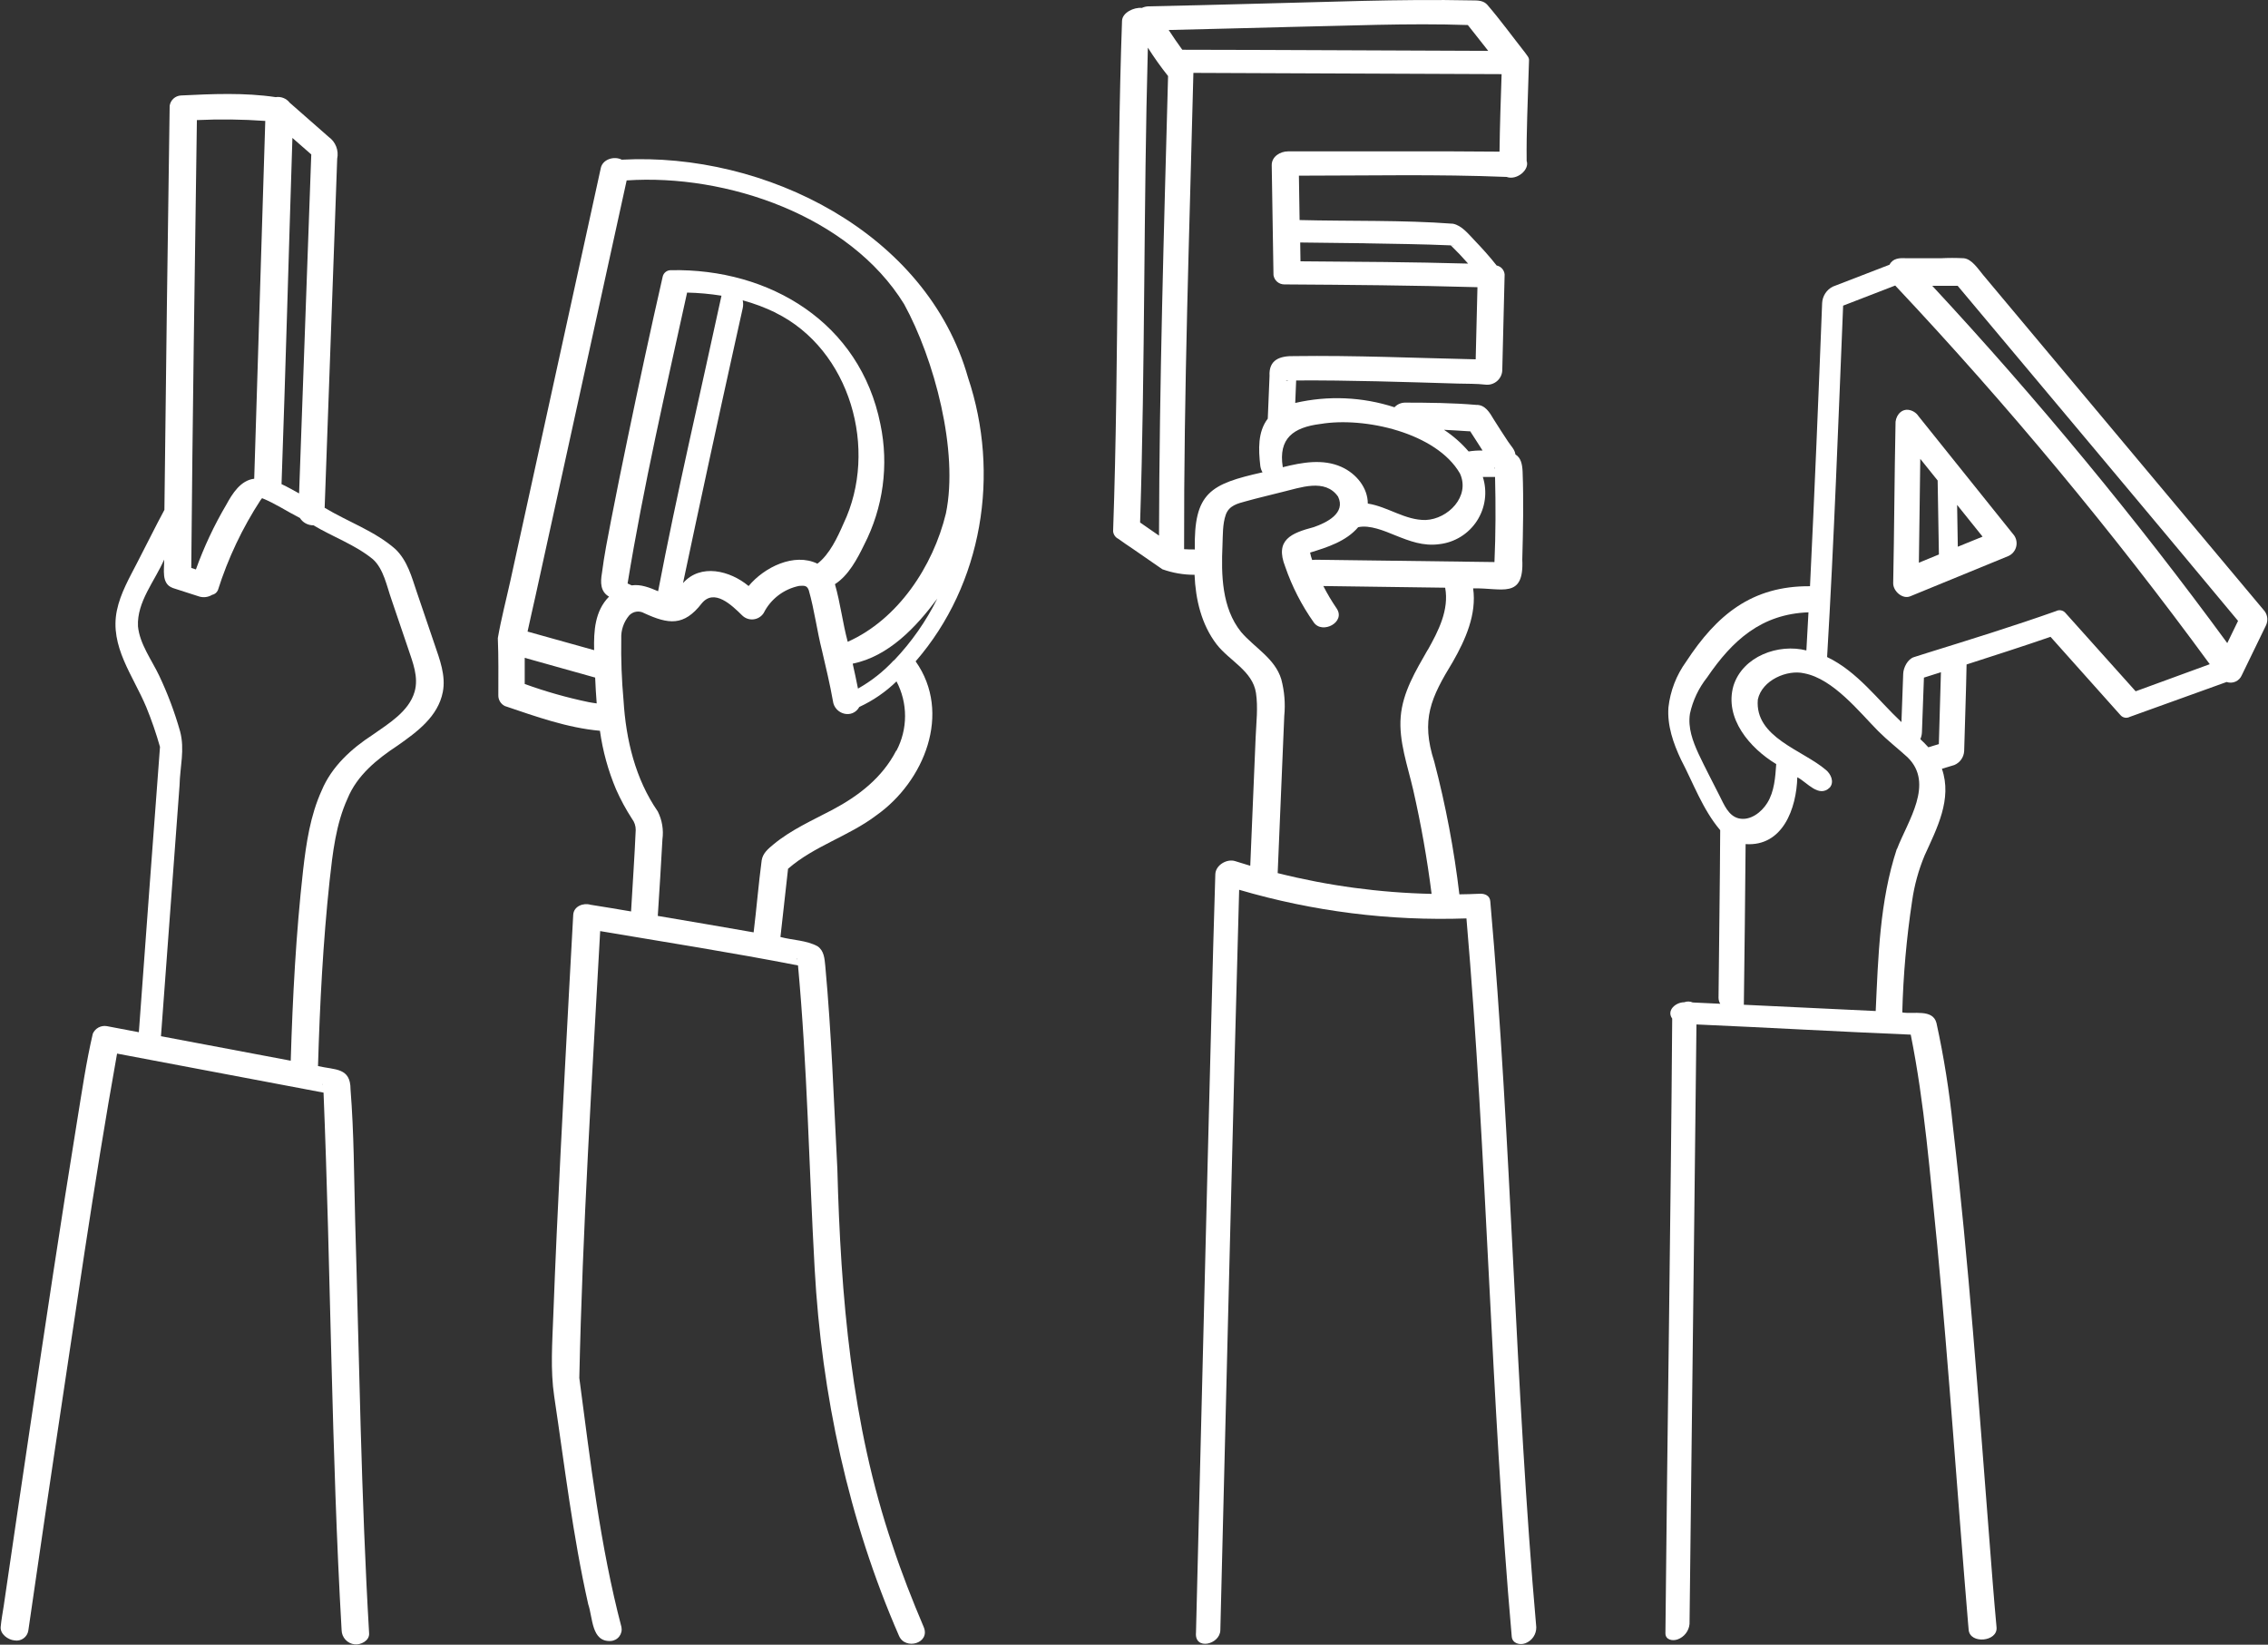 <svg width="371" height="269" viewBox="0 0 371 269" fill="none" xmlns="http://www.w3.org/2000/svg">
<rect x="0" y="0" width="371" height="269" fill="#333333" stroke="none"/>
<path d="M42.906 81.454C42.924 81.46 42.943 81.46 42.96 81.454H42.906Z" fill="white"/>
<path d="M2.354 268.295C2.61 268.344 2.873 268.34 3.128 268.285C3.382 268.23 3.623 268.124 3.836 267.974C4.049 267.823 4.229 267.632 4.366 267.41C4.503 267.188 4.594 266.941 4.634 266.683C5.049 263.836 5.465 260.983 5.88 258.126C6.893 251.139 7.922 244.159 8.966 237.187C12.249 215.55 15.289 193.867 19.15 172.321L52.925 178.705C54.118 208.003 54.201 237.347 55.881 266.623C55.894 267.201 56.117 267.756 56.509 268.182C56.9 268.608 57.434 268.878 58.009 268.941C59.012 269.062 60.456 268.348 60.38 267.147C59.065 244.712 58.769 222.223 58.1 199.765C57.91 192.575 57.91 185.324 57.34 178.165C57.34 174.593 54.863 175.011 52.02 174.365C52.317 164.234 52.841 154.096 53.92 144.018C54.422 139.496 54.939 134.807 56.846 130.619C58.419 126.781 61.68 124.159 65.054 121.932C68.208 119.713 71.644 117.22 72.434 113.184C72.958 110.517 71.932 107.864 71.089 105.387L68.17 96.806C67.327 94.313 66.65 91.707 64.682 89.814C61.368 86.88 56.884 85.33 53.107 83.05C53.639 68.215 54.173 53.374 54.711 38.529C54.852 34.344 55.002 30.151 55.159 25.951C55.297 25.289 55.24 24.601 54.995 23.971C54.749 23.34 54.326 22.795 53.776 22.401L47.384 16.793C47.12 16.451 46.77 16.186 46.368 16.027C45.967 15.868 45.53 15.82 45.104 15.888C40.027 15.128 34.715 15.364 29.615 15.614C29.154 15.635 28.716 15.817 28.375 16.128C28.035 16.439 27.815 16.86 27.753 17.317C27.429 39.342 27.142 61.367 26.894 83.392C25.374 86.204 23.968 89.1 22.486 91.942C21.187 94.473 19.697 97.034 19.119 99.846C17.903 105.729 21.802 110.532 23.938 115.677C24.803 117.795 25.549 119.959 26.172 122.16C25.002 137.71 23.849 153.265 22.714 168.825L17.463 167.829C17 167.752 16.524 167.831 16.112 168.054C15.699 168.277 15.372 168.631 15.182 169.06C14.088 173.749 13.396 178.553 12.621 183.295C9.908 199.97 7.415 216.675 4.922 233.387C3.473 243.116 2.039 252.846 0.621 262.579C0.446 263.742 0.218 264.92 0.112 266.091C0.005 267.261 1.312 268.203 2.354 268.295ZM52.818 177.443C52.818 177.443 52.818 177.443 52.818 177.481C52.727 177.23 52.818 177.208 52.818 177.443ZM50.234 44.221C49.798 56.381 49.363 68.541 48.927 80.702C48.03 80.208 47.065 79.653 46.054 79.182C46.723 60.318 47.224 41.432 47.833 22.561L50.918 25.259L50.234 44.221ZM43.394 19.779C42.791 39.286 42.188 58.793 41.585 78.3C39.374 78.551 38.013 80.717 37.025 82.533C35.036 85.903 33.369 89.452 32.047 93.135L31.287 92.892C31.5 68.473 31.857 44.062 32.207 19.642C35.935 19.466 39.671 19.512 43.394 19.779ZM29.456 119.606C28.571 116.476 27.424 113.425 26.028 110.486C24.812 107.933 22.843 105.311 22.57 102.43C22.372 98.433 25.336 95.02 26.849 91.524C26.902 93.12 26.324 95.453 28.255 96.168L32.412 97.505C32.783 97.645 33.181 97.698 33.576 97.661C33.971 97.624 34.353 97.498 34.692 97.293C34.9 97.251 35.094 97.161 35.26 97.028C35.425 96.896 35.556 96.726 35.642 96.533C37.294 91.319 39.646 86.354 42.634 81.773L42.87 81.477C42.634 81.287 42.748 81.477 42.87 81.477C42.991 81.386 42.999 81.302 42.87 81.477C45.028 82.343 46.974 83.666 49.056 84.715C49.291 85.089 49.619 85.396 50.008 85.606C50.397 85.817 50.833 85.923 51.275 85.915C54.445 87.815 58.115 89.1 60.996 91.463C62.759 93.044 63.276 95.902 64.036 98.045L66.772 106.094C67.532 108.374 68.505 110.737 67.821 113.131C66.901 116.361 63.55 118.36 60.981 120.169C57.469 122.449 54.255 125.375 52.621 129.289C50.759 133.378 50.09 137.9 49.581 142.323C48.418 152.674 47.87 163.087 47.559 173.484L26.332 169.478C27.345 155.798 28.359 142.118 29.372 128.438C29.433 125.466 30.261 122.593 29.456 119.606Z" fill="white"/>
<path d="M250.05 11.944L250.118 9.892C250.156 9.382 249.753 9.04 249.495 8.638C247.443 6.038 245.474 3.318 243.331 0.825C242.693 0.065 241.743 0.065 240.823 0.065C228.792 -0.186 216.754 0.354 204.73 0.627C199.099 0.772 193.467 0.931 187.835 1.038C187.472 1.055 187.116 1.143 186.786 1.296C185.502 1.159 183.587 2.056 183.541 3.409C183.062 16.785 182.979 30.176 182.842 43.56C182.69 58 182.591 72.44 182.082 86.881C182.103 87.147 182.195 87.404 182.347 87.624C182.499 87.844 182.706 88.02 182.948 88.135C183.708 88.682 184.468 89.214 185.289 89.753L190.138 93.105C191.828 93.711 193.61 94.017 195.405 94.01C195.572 98.037 196.522 102.126 199.007 105.372C201.059 108.047 204.905 109.719 205.452 113.336C205.81 115.708 205.498 118.201 205.399 120.579C205.105 127.587 204.811 134.594 204.517 141.601C203.689 141.35 202.861 141.1 202.04 140.841C200.717 140.416 198.855 141.472 198.802 142.984C198.316 158.595 197.974 174.213 197.556 189.831C196.907 215.555 196.269 241.279 195.641 267.003C195.352 269.974 199.547 269.001 199.623 266.645C199.714 262.845 199.808 259.045 199.904 255.245C200.824 218.674 201.683 182.102 202.701 145.53C214.764 149.071 227.317 150.651 239.881 150.212C243.263 189.307 243.848 228.592 247.291 267.679C247.39 268.789 248.606 269.108 249.518 268.766C250.051 268.566 250.509 268.206 250.829 267.735C251.149 267.264 251.315 266.706 251.304 266.136C247.815 226.616 247.268 186.913 243.78 147.4C243.704 146.473 242.875 146.138 242.077 146.176C240.96 146.23 239.843 146.26 238.725 146.275C237.861 138.961 236.49 131.716 234.621 124.592C232.387 117.661 234.059 114.15 237.661 108.229C239.721 104.627 241.583 100.454 240.975 96.236C245.626 96.1 249.335 98.083 249.016 91.509C249.145 86.729 249.244 81.933 249.069 77.153C249.016 75.959 248.803 74.872 247.891 74.325C247.8 73.52 247.131 72.904 246.698 72.235C245.877 71.034 245.117 69.788 244.327 68.564C243.688 67.478 242.928 66.178 241.5 66.224C237.631 65.889 233.709 65.859 229.833 65.851C229.509 65.853 229.189 65.922 228.892 66.052C228.595 66.183 228.328 66.373 228.108 66.611C222.861 64.907 217.25 64.663 211.874 65.904C211.92 64.681 211.973 63.45 212.026 62.226C220.835 62.173 229.643 62.477 238.444 62.735C239.964 62.781 241.538 62.735 243.065 62.917C243.391 62.946 243.719 62.909 244.03 62.809C244.342 62.709 244.63 62.549 244.879 62.337C245.128 62.124 245.332 61.865 245.48 61.573C245.628 61.282 245.716 60.964 245.74 60.638L246.128 44.898C246.1 44.543 245.958 44.207 245.722 43.941C245.486 43.675 245.169 43.493 244.821 43.423C243.688 41.979 242.457 40.619 241.196 39.304C240.223 38.293 239.113 36.864 237.669 36.591C229.355 35.968 220.949 36.203 212.589 35.99L212.475 28.732C223.799 28.732 235.138 28.474 246.447 28.938C248.112 29.553 250.247 27.759 249.73 26.323C249.677 21.459 249.92 16.701 250.05 11.944ZM210.529 4.42C220.409 4.23 230.289 3.758 240.109 4.093C241.218 5.499 242.328 6.912 243.445 8.318C226.763 8.265 210.081 8.159 193.399 8.136C192.639 7.087 191.879 5.993 191.172 4.906C197.677 4.762 204.115 4.579 210.598 4.42H210.529ZM186.498 85.459C187.326 59.581 187.06 33.68 187.767 7.794C188.784 9.401 189.888 10.951 191.073 12.438C190.397 37.518 189.652 62.538 189.591 87.603L186.498 85.459ZM233.542 106.284C231.597 109.704 229.461 113.184 229.127 117.213C228.792 121.241 230.274 125.276 231.179 129.221C232.455 134.83 233.459 140.499 234.181 146.199C225.687 146.012 217.241 144.873 209.002 142.802C209.366 134.229 209.726 125.659 210.081 117.091C210.278 115.082 210.113 113.053 209.594 111.102C208.561 107.674 205.201 105.934 203.013 103.358C199.851 99.421 199.76 94.002 199.973 89.183C200.041 87.58 199.973 85.718 200.512 84.19C201.052 82.662 202.473 82.351 203.803 81.986C205.772 81.431 207.778 80.983 209.762 80.466C212.672 79.782 216.754 78.186 218.882 81.226C220.181 83.924 217.035 85.475 214.914 86.212C211.213 87.192 208.508 88.287 210.233 92.68C211.349 95.926 212.923 98.997 214.907 101.8C216.29 103.798 220.227 101.746 218.623 99.474C217.83 98.313 217.111 97.102 216.472 95.849L236.4 96.122C237.069 99.732 235.305 103.19 233.542 106.322V106.284ZM213.896 90.529L213.972 90.491C213.926 90.536 213.896 90.551 213.896 90.529ZM215.188 91.547C215.005 91.548 214.822 91.561 214.641 91.585C214.496 91.192 214.384 90.788 214.306 90.377C217.134 89.518 220.212 88.53 222.172 86.227C224.065 85.801 226.489 86.85 228.253 87.565C230.601 88.507 232.813 89.358 235.442 89.001C236.687 88.86 237.884 88.445 238.949 87.786C240.014 87.127 240.919 86.24 241.6 85.189C242.281 84.138 242.721 82.949 242.887 81.708C243.054 80.467 242.943 79.205 242.564 78.011H244.562C244.676 82.647 244.669 87.299 244.464 91.927C234.71 91.811 224.941 91.684 215.158 91.547H215.188ZM244.464 76.476C244.47 76.552 244.47 76.628 244.464 76.704C244.428 76.628 244.414 76.544 244.426 76.461L244.464 76.476ZM244.365 93.47C244.367 93.5 244.367 93.531 244.365 93.561C244.362 93.523 244.362 93.485 244.365 93.447V93.47ZM240.907 70.601C240.952 70.605 240.998 70.605 241.044 70.601C241.006 70.601 240.937 70.601 240.861 70.601H240.907ZM240.299 70.54H240.496C241.188 71.574 241.834 72.646 242.518 73.687C241.755 73.666 240.991 73.717 240.238 73.839C239.066 72.477 237.71 71.285 236.21 70.297C237.555 70.373 238.931 70.442 240.299 70.54ZM215.978 69.347C223.16 68.124 234.979 70.768 238.824 77.449C240.534 81.188 236.871 84.897 233.215 85.049C229.826 85.102 227.044 82.875 223.746 82.359C223.746 79.812 221.891 77.464 219.421 76.362C216.434 75.024 213.052 75.602 209.838 76.415C209.078 71.665 211.601 69.902 215.956 69.347H215.978ZM210.438 62.18H210.75C210.621 62.239 210.476 62.252 210.339 62.218L210.438 62.18ZM237.509 40.14L237.813 40.186C237.705 40.208 237.592 40.192 237.494 40.14H237.509ZM236.894 39.714C236.483 39.426 236.719 39.562 236.894 39.714V39.714ZM223.434 39.798C228.063 39.882 232.699 39.927 237.327 40.132C238.31 41.09 239.252 42.083 240.154 43.112C231.034 42.853 221.876 42.808 212.733 42.739L212.688 39.661C216.249 39.692 219.824 39.735 223.411 39.79L223.434 39.798ZM228.8 24.758C222.765 24.758 216.738 24.758 210.704 24.758C209.404 24.758 208.006 25.609 208.029 27.038L208.28 42.717L208.318 44.996C208.38 45.419 208.592 45.806 208.916 46.085C209.24 46.364 209.653 46.517 210.081 46.517C220.614 46.585 231.156 46.669 241.682 46.972C241.591 50.899 241.494 54.831 241.393 58.768C231.513 58.555 221.633 58.107 211.715 58.243C209.389 58.19 207.52 58.813 207.672 61.496C207.573 63.822 207.482 66.147 207.383 68.473C205.718 70.647 205.863 73.535 206.159 76.187C206.207 76.563 206.331 76.925 206.524 77.251C198.004 79.159 195.261 80.565 195.451 89.867C194.865 89.867 194.28 89.867 193.695 89.822C193.642 63.852 194.569 37.883 195.215 11.921L245.634 12.126C245.49 16.352 245.345 20.577 245.292 24.803C239.782 24.75 234.279 24.742 228.777 24.75L228.8 24.758ZM249.784 26.566C249.784 26.513 249.784 26.437 249.784 26.376C249.797 26.438 249.789 26.502 249.761 26.559L249.784 26.566Z" fill="white"/>
<path d="M315.813 70.54L313.837 68.078C313.649 67.79 313.399 67.546 313.107 67.365C312.814 67.184 312.484 67.069 312.142 67.029C310.843 66.9 309.976 68.207 310.068 69.431C309.893 78.087 309.862 86.751 309.688 95.408C309.688 96.692 311.208 98.053 312.477 97.528L328.505 90.954C328.812 90.821 329.086 90.621 329.307 90.37C329.529 90.119 329.692 89.822 329.785 89.501C329.879 89.18 329.901 88.841 329.849 88.511C329.797 88.18 329.673 87.865 329.486 87.588C324.926 81.913 320.368 76.23 315.813 70.54ZM313.89 92.034C313.982 86.371 314.035 80.709 314.118 75.047L316.961 78.589L317.166 90.688L313.89 92.034ZM320.259 89.419L320.145 82.579C321.539 84.312 322.927 86.042 324.31 87.77L320.259 89.419Z" fill="white"/>
<path d="M81.517 113.701C81.506 114.07 81.602 114.435 81.793 114.75C81.985 115.066 82.264 115.319 82.596 115.48C87.658 117.19 92.788 119.044 98.139 119.523C98.596 122.825 99.485 126.052 100.783 129.122C101.525 130.791 102.397 132.4 103.39 133.933C103.786 134.452 103.997 135.089 103.991 135.741C103.801 140.195 103.481 144.634 103.231 149.072C101.019 148.707 98.815 148.312 96.603 147.978C95.41 147.62 93.86 148.228 93.769 149.604C93.54 153.688 93.318 157.764 93.1 161.833C92.157 179.602 91.177 197.378 90.508 215.162C90.349 219.578 90.007 224.024 90.66 228.402C92.362 239.756 93.7 251.202 96.223 262.389C96.983 264.578 96.725 268.561 99.894 268.393C100.167 268.378 100.433 268.304 100.675 268.177C100.917 268.05 101.129 267.872 101.296 267.656C101.463 267.44 101.582 267.19 101.644 266.924C101.707 266.658 101.711 266.381 101.657 266.113C98.161 252.806 96.573 238.989 94.764 225.377C95.289 200.996 96.839 176.638 98.177 152.287C108.969 154.111 119.791 155.806 130.538 157.903C132.058 174.388 132.339 190.948 133.259 207.471C134.399 228.105 138.776 248.58 147.06 267.55C148.079 269.936 152.236 268.773 151.096 266.098C149.234 261.713 147.486 257.274 145.996 252.752C139.255 232.939 137.522 211.955 136.975 191.192C136.397 180.111 136.017 169.015 134.999 157.964C134.877 156.794 134.817 155.517 133.745 154.772C131.929 153.776 129.671 153.784 127.665 153.252C128.075 149.528 128.491 145.807 128.911 142.088C133.183 138.363 138.852 136.767 143.352 133.355C151.18 127.822 155.755 116.635 149.781 108.168C160.763 95.514 163.629 77.487 158.347 61.747C151.651 38.057 125.157 24.841 101.711 26.118C100.457 25.472 98.526 26.042 98.26 27.569L96.596 35.169C92.233 55.087 87.868 75.007 83.501 94.929C82.809 98.06 81.981 101.207 81.434 104.368C81.57 107.484 81.51 110.585 81.517 113.701ZM130.378 156.87C130.378 156.87 130.378 156.93 130.378 156.953C130.334 156.872 130.313 156.78 130.317 156.687C130.334 156.749 130.354 156.81 130.378 156.87ZM96.315 114.841C92.755 114.102 89.252 113.109 85.834 111.87V107.591L97.356 110.821C97.417 112.227 97.493 113.633 97.607 115.046C97.189 114.986 96.748 114.925 96.315 114.841ZM112.396 47.854C114.28 47.895 116.16 48.066 118.02 48.363C114.54 64.468 110.755 80.519 107.654 96.7C106.331 96.137 104.819 95.514 103.329 95.742L102.661 95.431C105.267 79.455 108.931 63.662 112.396 47.854ZM126.837 51.137C139.111 57.164 143.739 73.55 137.986 85.626C136.99 87.906 135.706 90.665 133.715 92.193C129.915 90.346 125.013 92.771 122.459 95.849C119.419 93.318 114.608 92.109 111.728 95.37C114.504 82.237 117.344 69.122 120.247 56.024C120.665 54.154 121.076 52.277 121.494 50.408C121.589 49.985 121.589 49.546 121.494 49.123C123.344 49.624 125.143 50.298 126.867 51.137H126.837ZM146.597 122.783C144.317 127.199 140.471 130.163 136.162 132.451C132.871 134.183 129.421 135.711 126.533 138.097C125.666 138.819 124.769 139.549 124.594 140.727C124.078 144.634 123.758 148.578 123.28 152.492C118.061 151.58 112.835 150.683 107.601 149.802C107.867 145.629 108.14 141.442 108.361 137.277C108.572 135.715 108.307 134.125 107.601 132.717C103.922 127.397 102.395 120.982 101.999 114.568C101.693 111.205 101.569 107.828 101.627 104.452C101.565 103.067 102.029 101.709 102.927 100.652C103.234 100.325 103.643 100.111 104.087 100.045C104.531 99.979 104.984 100.064 105.374 100.287C109.372 102.126 111.872 102.445 114.775 98.706C116.827 96.168 119.708 98.987 121.402 100.652C121.643 100.889 121.933 101.071 122.252 101.183C122.571 101.294 122.91 101.334 123.246 101.298C123.582 101.263 123.906 101.153 124.195 100.976C124.483 100.8 124.729 100.562 124.914 100.279C125.482 99.144 126.302 98.152 127.31 97.381C128.319 96.609 129.49 96.077 130.735 95.826C131.594 95.773 132.012 95.75 132.301 96.54C133.228 99.778 133.631 103.129 134.467 106.42C135.098 109.149 135.759 111.87 136.245 114.628C136.504 116.832 139.422 117.668 140.57 115.624C142.818 114.584 144.874 113.171 146.65 111.444C147.57 113.192 148.05 115.139 148.049 117.115C148.047 119.09 147.565 121.036 146.642 122.783H146.597ZM146.209 108.001C144.509 109.838 142.532 111.397 140.349 112.622C140.083 111.254 139.787 109.901 139.483 108.548C145.381 107.34 149.857 102.575 153.323 97.908C151.485 101.607 149.103 105.01 146.255 108.001H146.209ZM87.59 97.505C92.55 74.832 97.523 52.166 102.509 29.507C118.879 28.405 138.989 35.299 147.889 49.731C152.844 58.753 156.849 73.801 154.729 83.985C152.639 92.603 146.908 101.305 138.67 104.969C137.834 101.86 137.469 98.63 136.58 95.545C138.799 94.123 140.228 91.418 141.345 89.123C144.481 83.039 145.423 76.06 144.013 69.362C140.699 52.817 125.97 43.872 109.752 44.191C109.447 44.183 109.149 44.279 108.906 44.462C108.663 44.646 108.49 44.907 108.414 45.202C106.4 54.002 104.507 62.841 102.668 71.68C101.741 76.114 100.844 80.552 99.978 84.996C99.415 87.914 98.83 90.832 98.458 93.781C98.215 95.195 98.184 96.768 99.628 97.581C97.303 99.93 97.113 103.205 97.189 106.337L86.298 103.297C86.716 101.343 87.164 99.428 87.59 97.505Z" fill="white"/>
<path d="M364.383 92.717L324.407 44.981C323.593 44.008 322.56 42.374 321.245 42.238C319.979 42.173 318.711 42.173 317.445 42.238H311.783C310.734 42.169 309.617 42.238 309.093 43.294L299.82 46.874C299.313 47.127 298.883 47.512 298.575 47.988C298.266 48.463 298.09 49.013 298.065 49.579C297.464 65.015 296.834 80.451 296.081 95.879C286.558 95.811 280.813 100.583 275.812 108.229C274.223 110.424 273.228 112.992 272.924 115.685C272.703 118.664 273.722 121.583 274.976 124.235C277.013 128.126 278.525 132.397 281.39 135.779C281.345 144.9 281.2 154.02 281.117 163.201C281.121 163.544 281.218 163.88 281.398 164.173L276.906 163.961C276.463 163.765 275.961 163.751 275.508 163.923C274.14 163.923 272.559 165.23 273.539 166.598C273.296 200.107 272.741 233.631 272.43 267.132C272.43 268.226 273.615 268.431 274.436 268.127C274.963 267.935 275.424 267.597 275.767 267.153C276.11 266.71 276.321 266.178 276.374 265.619C276.501 254.919 276.625 244.215 276.747 233.509C276.997 211.522 277.279 189.543 277.507 167.555C289.188 168.065 300.976 168.741 312.558 169.22C314.838 180.552 315.705 192.104 316.883 203.58C318.828 224.1 320.204 244.712 321.921 265.277L322.035 266.585C322.256 268.933 326.801 268.523 326.596 266.167C326.14 261.272 325.775 256.363 325.395 251.46C323.639 229.017 322.058 206.552 319.451 184.184C318.881 178.516 317.985 172.885 316.769 167.32C316.161 164.956 312.969 165.921 311.175 165.587C311.332 159.479 311.87 153.388 312.786 147.347C313.149 144.798 313.833 142.306 314.823 139.929C316.829 135.498 319.383 130.703 317.658 125.74L319.687 125.124C320.143 124.934 320.535 124.619 320.82 124.216C321.105 123.812 321.271 123.337 321.298 122.844C321.42 118.124 321.61 113.397 321.693 108.678C326.253 107.203 330.874 105.729 335.427 104.156L346.865 116.962C347.048 117.175 347.298 117.32 347.574 117.373C347.851 117.425 348.136 117.382 348.385 117.25L364.231 111.543C364.707 111.708 365.228 111.686 365.688 111.481C366.148 111.277 366.513 110.905 366.709 110.441C368.041 107.715 369.366 104.986 370.684 102.255C370.851 101.89 370.919 101.486 370.881 101.086C370.842 100.685 370.698 100.302 370.463 99.975L364.383 92.717ZM320.234 46.744C335.51 64.985 350.87 83.225 366.101 101.549L364.338 105.182C349.396 84.784 333.282 65.272 316.077 46.744H320.234ZM283.556 112.174C282.036 117.494 286.254 122.381 290.556 124.972C290.404 127.123 290.252 129.464 289.089 131.326C288.154 132.846 286.277 134.313 284.385 133.841C282.728 133.416 282.029 131.615 281.284 130.148C280.136 127.868 278.928 125.588 277.856 123.308C276.906 121.241 276.078 119.029 276.443 116.718C276.914 114.553 277.876 112.525 279.255 110.79C283.397 104.71 288.147 100.424 295.83 100.15C295.724 102.228 295.61 104.305 295.488 106.382C290.936 105.22 285.076 107.317 283.556 112.174ZM310.278 138.865C307.481 147.362 307.238 156.49 306.828 165.359L285.259 164.333C285.388 155.578 285.464 146.815 285.547 138.06C291.628 138.47 293.862 132.253 294.006 127.123C295.587 127.929 297.533 130.573 299.326 128.795C300.086 127.883 299.494 126.591 298.696 125.937C294.896 122.669 287.007 120.617 287.546 114.416C288.223 111.224 292.38 109.468 295.146 110.129C299.904 111.034 304.198 116.513 307.246 119.584C308.766 121.104 310.438 122.403 312.026 123.847C316.472 128.157 312.057 134.297 310.309 138.865H310.278ZM317.156 121.704L315.439 122.221C315.024 121.755 314.585 121.311 314.124 120.891C314.284 120.536 314.374 120.155 314.39 119.766C314.501 116.787 314.61 113.808 314.717 110.828L317.498 109.947L317.156 121.704ZM350.437 112.668L349.35 113.063L337.859 100.241C337.676 100.028 337.426 99.882 337.15 99.829C336.874 99.775 336.588 99.816 336.339 99.945C329.377 102.408 322.309 104.596 315.264 106.785L313.083 107.477C312.057 107.796 311.365 109.187 311.327 110.182L311.038 118.102C307.101 114.408 303.864 109.863 298.878 107.462C300.018 88.317 300.71 69.15 301.5 49.99L310.02 46.699C328.423 66.27 345.606 86.953 361.472 108.632L350.437 112.668Z" fill="white"/>
</svg>

